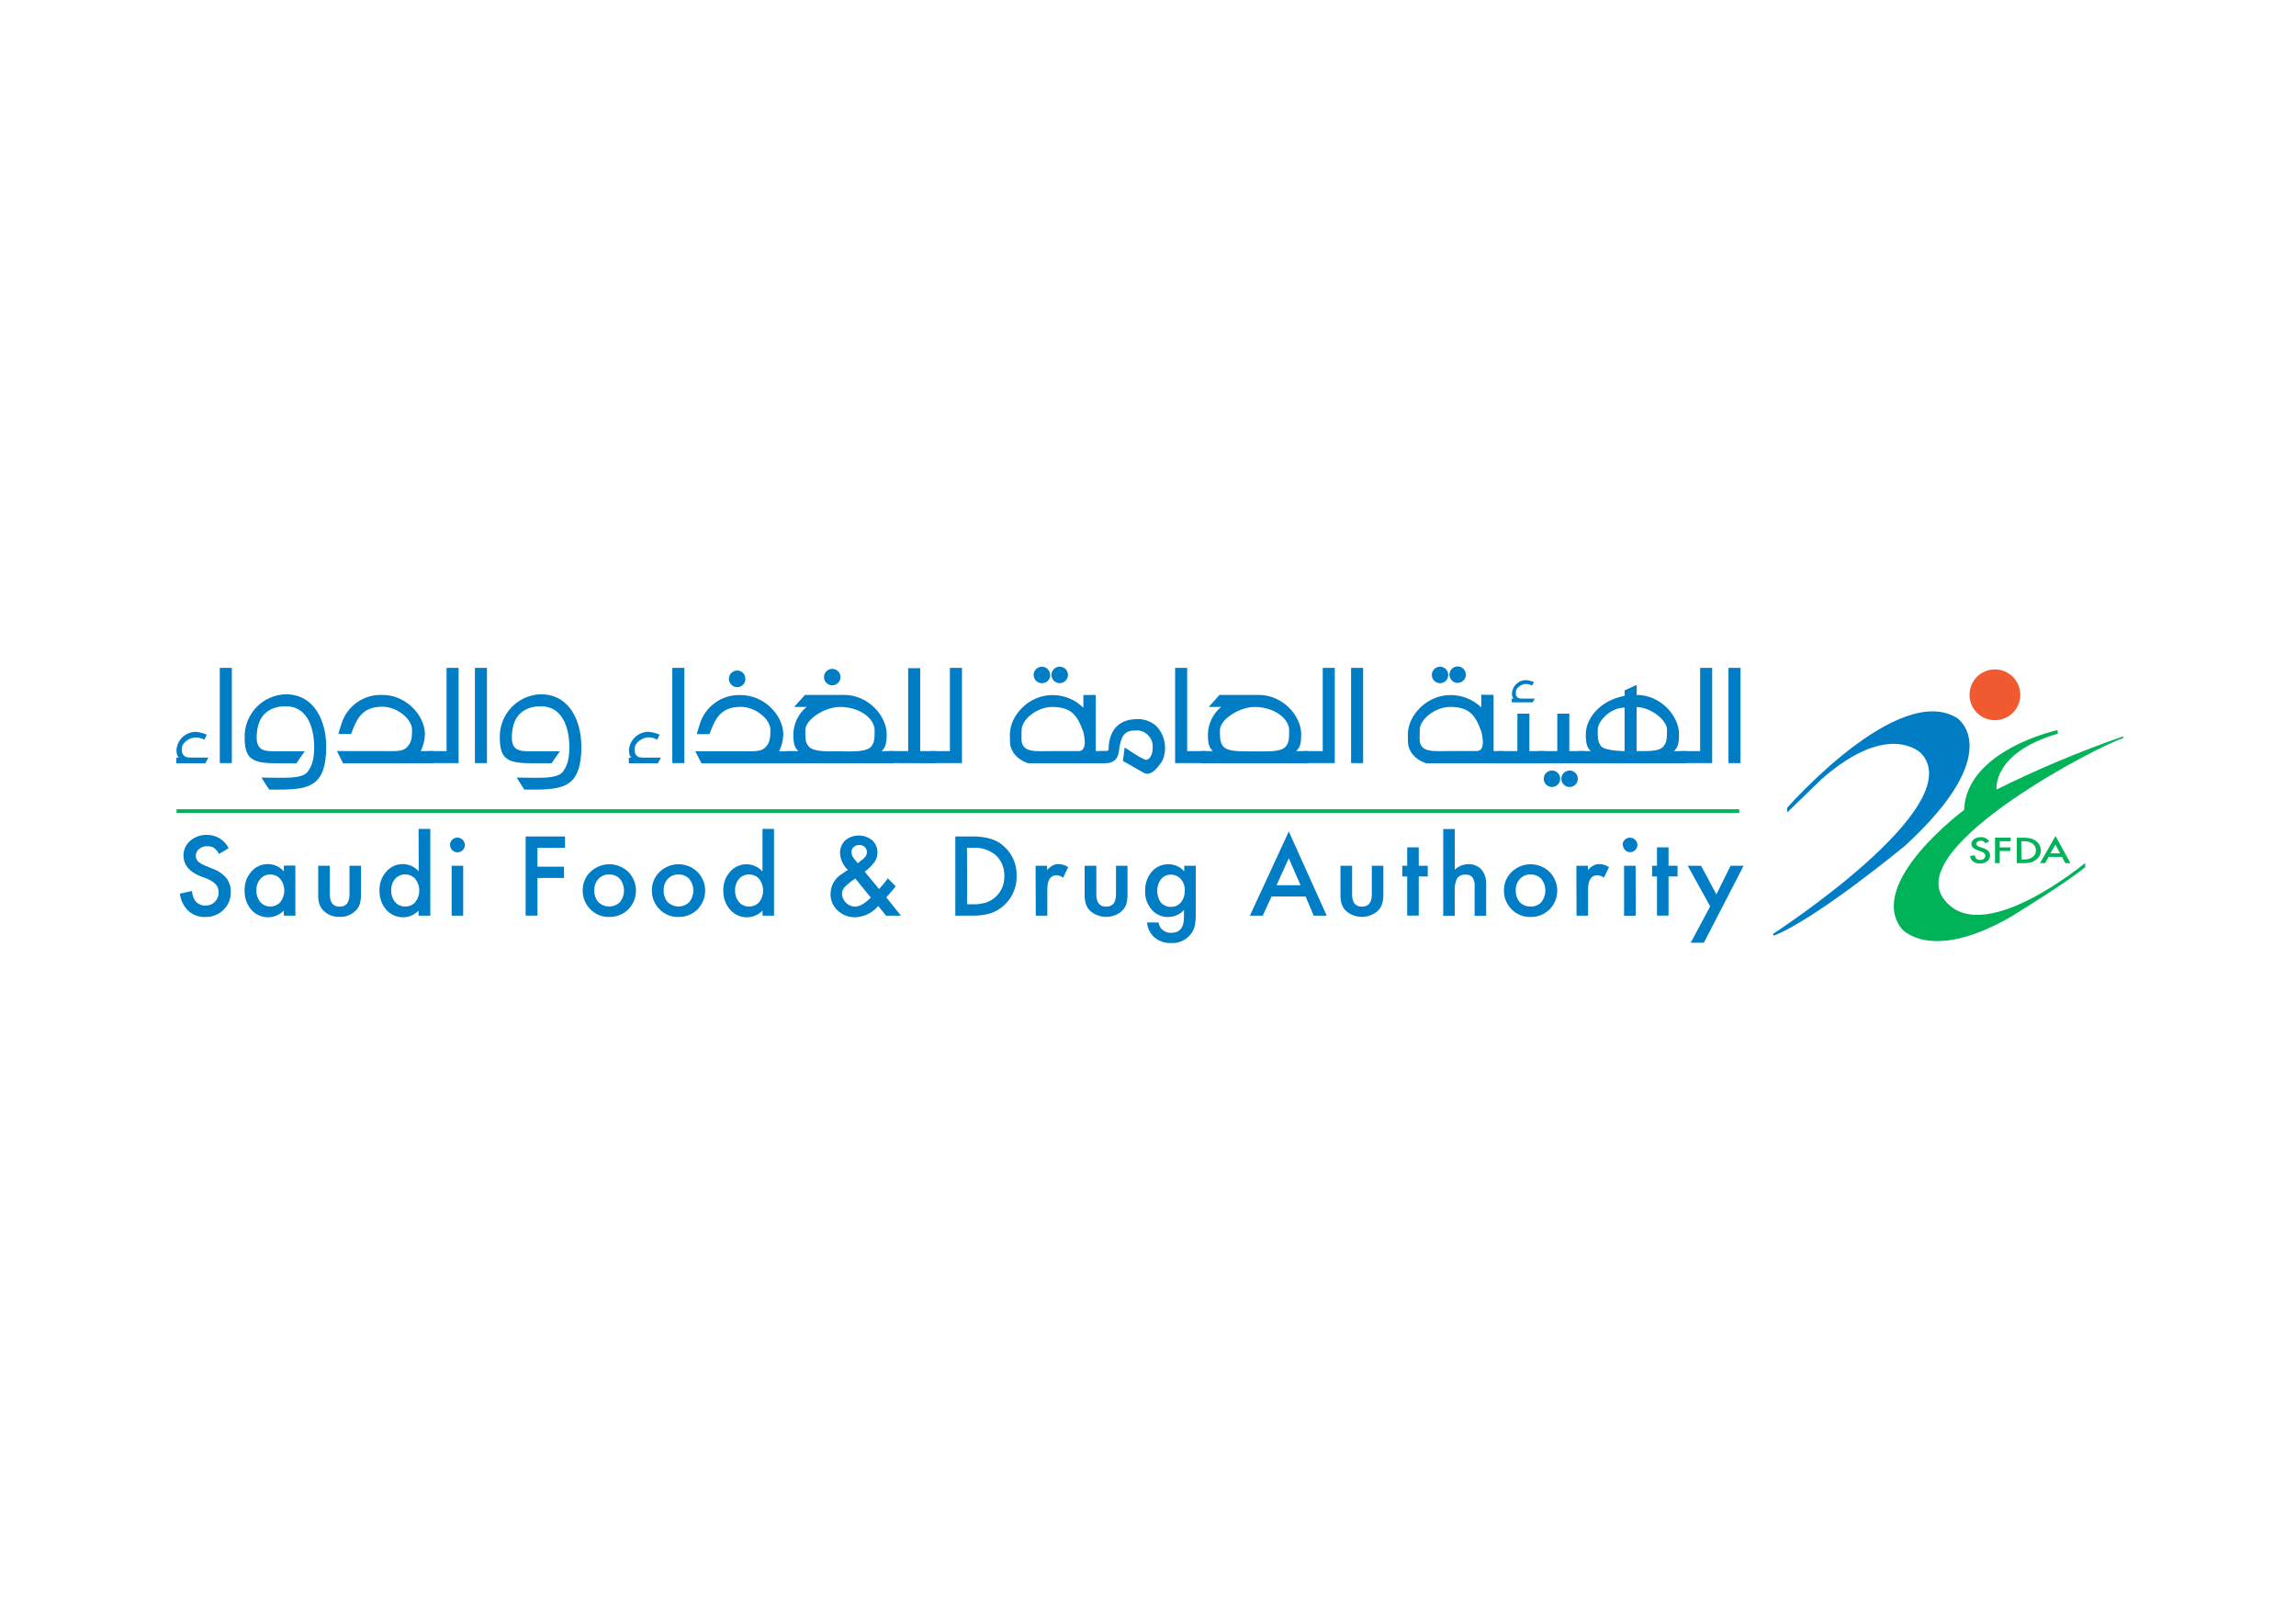 <svg width="231" height="161" viewBox="0 0 231 161" fill="none" xmlns="http://www.w3.org/2000/svg">
<path d="M199.292 84.218C199.458 84.211 199.623 84.247 199.771 84.323C199.92 84.398 200.047 84.509 200.14 84.647L199.757 84.831C199.705 84.748 199.633 84.679 199.547 84.632C199.453 84.592 199.351 84.575 199.249 84.582C199.146 84.589 199.047 84.62 198.96 84.672C198.92 84.695 198.886 84.728 198.863 84.767C198.84 84.806 198.827 84.851 198.827 84.897C198.827 85.02 198.939 85.122 199.169 85.199L199.486 85.306C199.694 85.361 199.885 85.467 200.043 85.613C200.101 85.671 200.146 85.741 200.177 85.817C200.208 85.894 200.223 85.975 200.222 86.057C200.223 86.171 200.198 86.284 200.147 86.386C200.096 86.489 200.022 86.577 199.931 86.645C199.727 86.789 199.485 86.869 199.236 86.875C198.987 86.882 198.741 86.814 198.53 86.681C198.354 86.544 198.237 86.345 198.203 86.124L198.684 86.037C198.691 86.149 198.73 86.257 198.796 86.349C198.851 86.406 198.919 86.45 198.993 86.478C199.067 86.506 199.146 86.518 199.225 86.512C199.358 86.516 199.488 86.475 199.593 86.395C199.659 86.343 199.706 86.273 199.728 86.193C199.75 86.112 199.746 86.028 199.716 85.95C199.699 85.906 199.673 85.866 199.639 85.832C199.595 85.795 199.547 85.763 199.496 85.735C199.43 85.702 199.362 85.673 199.292 85.648L198.99 85.546C198.561 85.398 198.341 85.183 198.341 84.897C198.343 84.8 198.369 84.704 198.417 84.619C198.465 84.534 198.534 84.463 198.617 84.412C198.816 84.277 199.052 84.209 199.292 84.218Z" fill="#00B258"/>
<path d="M202.292 84.627H201.193V85.246H202.251V85.609H201.193V86.83H200.718V84.269H202.292V84.627Z" fill="#00B258"/>
<path d="M203.381 86.467H203.595C203.767 86.468 203.939 86.449 204.107 86.411C204.244 86.376 204.373 86.314 204.485 86.227C204.595 86.152 204.685 86.05 204.747 85.931C204.808 85.813 204.839 85.681 204.837 85.547C204.839 85.413 204.808 85.281 204.748 85.162C204.687 85.043 204.599 84.94 204.49 84.862C204.217 84.69 203.897 84.607 203.575 84.627H203.36L203.381 86.467ZM202.906 86.83V84.275H203.565C203.818 84.267 204.07 84.293 204.316 84.351C204.501 84.4 204.675 84.485 204.827 84.602C204.982 84.708 205.109 84.85 205.197 85.016C205.284 85.182 205.33 85.367 205.33 85.555C205.33 85.743 205.284 85.928 205.197 86.094C205.109 86.26 204.982 86.402 204.827 86.508C204.674 86.624 204.501 86.711 204.316 86.764C204.073 86.818 203.824 86.842 203.575 86.835L202.906 86.83Z" fill="#00B258"/>
<path d="M207.265 85.843L206.795 84.974L206.284 85.843H207.265ZM207.459 86.206H206.11L205.757 86.83H205.246L206.805 84.106L208.307 86.83H207.796L207.459 86.206Z" fill="#00B258"/>
<path d="M196.997 72.294C191.079 68.415 179.814 81.259 179.814 81.259V81.729L183.295 78.356C190.108 72.402 193.302 75.8 193.302 75.8C198.219 81.111 178.378 93.954 178.378 93.954L178.45 94.133C182.753 92.447 191.651 85.092 191.651 85.092C201.873 75.729 196.997 72.315 196.997 72.315" fill="#007DC5"/>
<path d="M213.607 74.267V74.083C209.253 75.594 204.999 77.379 200.871 79.429C200.871 79.429 200.406 75.734 207.04 73.807L207.004 73.449C207.004 73.449 197.855 75.422 197.605 81.484C197.605 81.484 187.777 88.766 191.293 93.397C191.293 93.397 194.124 96.944 202.343 92.211C202.343 92.211 207.868 88.838 209.805 87.223L209.769 86.829C209.769 86.829 199.174 95.646 195.489 90.335C191.804 85.025 211.379 74.875 213.607 74.267Z" fill="#00B258"/>
<path d="M200.708 67.342C200.202 67.342 199.708 67.492 199.288 67.772C198.868 68.053 198.54 68.452 198.347 68.919C198.153 69.386 198.103 69.9 198.201 70.396C198.3 70.891 198.543 71.347 198.901 71.704C199.258 72.062 199.713 72.305 200.209 72.403C200.705 72.502 201.219 72.451 201.685 72.258C202.152 72.065 202.551 71.737 202.832 71.317C203.113 70.897 203.263 70.403 203.263 69.897C203.263 69.219 202.994 68.57 202.514 68.09C202.035 67.611 201.385 67.342 200.708 67.342Z" fill="#F15A31"/>
<path d="M17.995 76.219C17.862 76.081 17.755 75.964 17.755 75.437C17.792 74.943 18.015 74.481 18.379 74.144C18.743 73.808 19.221 73.622 19.717 73.623C20.093 73.657 20.46 73.752 20.806 73.904L20.566 74.415C20.306 74.27 20.014 74.193 19.717 74.19C19.058 74.175 18.302 74.742 18.302 75.253C18.302 75.642 18.302 75.816 18.48 75.979C18.68 76.25 19.083 76.209 19.676 76.209H20.969L20.658 76.787H17.739V76.219H17.995Z" fill="#007DC5"/>
<path d="M23.325 67.189H22.113V76.767H23.325V67.189Z" fill="#007DC5"/>
<path d="M32.821 75.075C32.821 78.975 31.232 79.379 28.436 79.435C28.083 79.435 27.092 79.435 27.092 79.435C27.092 79.435 26.765 78.98 26.31 78.224C28.487 78.224 30.424 78.428 30.991 77.595C31.247 77.217 31.61 76.65 31.61 75.198C31.61 72.939 30.751 71.012 28.732 71.053C27.383 71.053 25.824 71.671 25.824 74.201C25.824 75.305 26.402 75.576 27.398 75.576H30.654L29.821 76.787H28.002C25.502 76.787 24.613 76.491 24.613 74.201C24.585 73.078 25.003 71.99 25.775 71.173C26.546 70.356 27.61 69.878 28.732 69.842C31.717 69.842 32.821 72.668 32.821 75.091" fill="#007DC5"/>
<path d="M34.518 76.787L33.9 75.561H38.551C39.828 75.561 40.595 75.653 41.055 75.05C41.352 74.671 41.459 74.324 41.459 73.435C41.459 72.305 39.926 71.094 38.474 71.094C36.43 71.094 35.888 72.305 35.326 73.838H34.043C34.043 73.838 34.222 73.194 34.355 72.816C34.623 71.944 35.173 71.186 35.918 70.659C36.664 70.133 37.562 69.869 38.474 69.908C40.892 69.908 42.752 72.009 42.752 73.864C42.733 74.453 42.59 75.031 42.333 75.561H43.667V76.787H34.518Z" fill="#007DC5"/>
<path d="M44.929 75.561V67.189H46.141V76.767H43.049V75.561H44.929Z" fill="#007DC5"/>
<path d="M48.992 67.189H47.781V76.767H48.992V67.189Z" fill="#007DC5"/>
<path d="M58.493 75.075C58.493 78.975 56.904 79.379 54.103 79.435C53.756 79.435 52.759 79.435 52.759 79.435C52.759 79.435 52.437 78.98 51.982 78.224C54.159 78.224 56.071 78.428 56.664 77.595C56.919 77.217 57.282 76.65 57.282 75.198C57.282 72.939 56.418 71.012 54.4 71.053C53.055 71.053 51.497 71.671 51.497 74.201C51.497 75.305 52.074 75.576 53.071 75.576H56.326L55.493 76.787H53.674C51.175 76.787 50.285 76.491 50.285 74.201C50.256 73.079 50.673 71.99 51.444 71.173C52.215 70.356 53.277 69.878 54.4 69.842C57.389 69.842 58.488 72.668 58.488 75.091" fill="#007DC5"/>
<path d="M63.523 76.219C63.39 76.082 63.282 75.964 63.282 75.438C63.321 74.939 63.548 74.474 63.918 74.137C64.287 73.8 64.771 73.617 65.27 73.623C65.648 73.658 66.017 73.753 66.364 73.904L66.119 74.415C65.861 74.265 65.569 74.182 65.27 74.175C64.611 74.175 63.86 74.737 63.86 75.264C63.86 75.652 63.86 75.826 64.034 75.99C64.238 76.26 64.637 76.219 65.23 76.219H66.497L66.185 76.787H63.267V76.219H63.523Z" fill="#007DC5"/>
<path d="M68.853 67.189H67.642V76.767H68.853V67.189Z" fill="#007DC5"/>
<path d="M74.98 68.176C74.998 68.284 74.995 68.394 74.969 68.501C74.944 68.607 74.897 68.707 74.833 68.796C74.768 68.884 74.686 68.958 74.592 69.014C74.498 69.07 74.394 69.106 74.285 69.121C74.065 69.151 73.842 69.092 73.665 68.957C73.488 68.823 73.372 68.624 73.342 68.403C73.312 68.183 73.371 67.96 73.506 67.783C73.641 67.606 73.84 67.49 74.06 67.46C74.168 67.446 74.277 67.453 74.382 67.481C74.487 67.51 74.585 67.559 74.67 67.625C74.756 67.692 74.827 67.775 74.88 67.869C74.934 67.964 74.968 68.068 74.98 68.176ZM70.575 76.788L69.951 75.576H74.607C75.885 75.576 76.651 75.668 77.112 75.065C77.408 74.687 77.515 74.34 77.515 73.45C77.515 72.321 75.982 71.109 74.531 71.109C72.486 71.109 71.944 72.321 71.382 73.854H70.105C70.105 73.854 70.278 73.21 70.411 72.832C70.679 71.96 71.229 71.201 71.975 70.675C72.72 70.149 73.619 69.885 74.531 69.924C76.948 69.924 78.808 72.024 78.808 73.879C78.789 74.468 78.646 75.046 78.389 75.576H79.723V76.788H70.575Z" fill="#007DC5"/>
<path d="M84.553 68.01C84.574 68.173 84.546 68.338 84.473 68.484C84.401 68.631 84.286 68.752 84.144 68.834C84.002 68.915 83.84 68.953 83.676 68.942C83.513 68.931 83.357 68.872 83.227 68.772C83.097 68.672 83 68.536 82.948 68.381C82.895 68.226 82.89 68.059 82.932 67.901C82.975 67.743 83.063 67.601 83.186 67.493C83.309 67.386 83.461 67.317 83.623 67.295C83.731 67.28 83.841 67.287 83.947 67.314C84.052 67.342 84.151 67.391 84.238 67.458C84.325 67.524 84.397 67.608 84.451 67.702C84.505 67.797 84.54 67.902 84.553 68.01ZM87.998 73.459C87.998 72.329 86.557 71.118 84.497 71.118C83.045 71.118 81.027 72.329 81.027 73.459C81.027 74.348 81.027 74.695 81.349 75.074C81.809 75.651 83.209 75.585 84.487 75.585C85.764 75.585 87.216 75.677 87.676 75.074C87.967 74.695 87.998 74.348 87.998 73.459ZM79.105 75.559H80.326C80.03 75.273 79.815 75.017 79.815 73.862C79.828 73.336 79.953 72.819 80.183 72.345C80.414 71.871 80.743 71.453 81.149 71.118H79.897L80.986 69.907H84.926C87.349 69.907 89.209 72.007 89.209 73.862C89.209 75.017 88.989 75.273 88.698 75.559H89.919V76.786H79.105V75.559Z" fill="#007DC5"/>
<path d="M91.371 75.56V67.219H92.582V75.56H94.116V76.781L89.49 76.766V75.56H91.371Z" fill="#007DC5"/>
<path d="M95.572 75.561V67.189H96.783V76.767H93.686V75.561H95.572Z" fill="#007DC5"/>
<path d="M107.44 67.797C107.459 67.959 107.431 68.124 107.357 68.269C107.284 68.415 107.169 68.536 107.027 68.617C106.885 68.698 106.722 68.734 106.559 68.723C106.396 68.711 106.24 68.652 106.111 68.552C105.982 68.451 105.885 68.315 105.833 68.16C105.781 68.006 105.776 67.839 105.818 67.681C105.861 67.523 105.949 67.382 106.072 67.274C106.195 67.166 106.347 67.098 106.509 67.076C106.618 67.061 106.728 67.068 106.833 67.096C106.939 67.124 107.038 67.172 107.125 67.239C107.211 67.306 107.284 67.389 107.338 67.484C107.392 67.579 107.426 67.683 107.44 67.792M105.661 67.792C105.676 67.898 105.67 68.007 105.643 68.112C105.616 68.216 105.568 68.314 105.503 68.4C105.438 68.486 105.357 68.558 105.264 68.612C105.171 68.667 105.068 68.702 104.961 68.717C104.798 68.744 104.631 68.722 104.48 68.653C104.33 68.585 104.204 68.473 104.118 68.332C104.032 68.191 103.99 68.027 103.997 67.862C104.005 67.697 104.061 67.538 104.16 67.406C104.259 67.273 104.395 67.173 104.551 67.119C104.707 67.064 104.875 67.057 105.035 67.1C105.195 67.142 105.338 67.23 105.447 67.355C105.556 67.479 105.625 67.633 105.646 67.797M102.779 73.46C102.779 74.349 102.702 74.722 102.998 75.1C103.453 75.678 104.491 75.56 105.768 75.56H108.523C109.545 75.56 108.983 73.593 108.983 73.593C108.416 72.059 107.869 71.119 105.85 71.119C104.394 71.119 102.784 72.33 102.784 73.46M110.245 69.908V75.56H111.217V76.787H103.484C102.863 76.617 102.32 76.236 101.951 75.708C101.629 75.116 101.603 75.034 101.603 73.879C101.603 72.023 103.458 69.923 105.881 69.923C106.459 69.919 107.032 70.03 107.568 70.25C108.103 70.469 108.589 70.792 108.998 71.201V69.923L110.245 69.908Z" fill="#007DC5"/>
<path d="M116.378 73.081C116.738 73.472 116.995 73.946 117.124 74.461C117.254 74.976 117.252 75.516 117.119 76.03C117.055 76.344 116.91 76.636 116.7 76.879C116.286 77.456 115.678 78.1 115.049 77.737C114.063 77.16 112.974 76.551 112.974 76.551L113.153 75.207C113.23 75.207 114.779 76.337 115.305 76.444C115.305 76.444 115.974 76.408 115.974 75.166C115.985 74.937 115.946 74.708 115.861 74.495C115.776 74.282 115.646 74.09 115.481 73.93C115.315 73.771 115.118 73.649 114.902 73.572C114.685 73.496 114.455 73.466 114.227 73.485C113.179 73.485 112.882 73.996 112.693 74.844C112.52 75.601 112.642 76.27 111.886 76.648C111.628 76.757 111.347 76.799 111.068 76.771H110.731V75.56H111.068C111.298 75.56 111.538 75.56 111.538 75.371C111.538 74.103 112.049 72.34 114.457 72.34C115.168 72.331 115.856 72.597 116.378 73.081Z" fill="#007DC5"/>
<path d="M121.32 76.767H118.228V67.189H119.439V75.561H121.32V76.767Z" fill="#007DC5"/>
<path d="M129.702 73.46C129.702 72.331 128.266 71.12 126.207 71.12C124.755 71.12 122.736 72.331 122.736 73.46C122.736 74.35 122.762 74.697 123.058 75.075C123.513 75.653 124.914 75.586 126.191 75.586C127.469 75.586 128.926 75.678 129.38 75.075C129.677 74.697 129.702 74.35 129.702 73.46ZM120.81 75.561H122.036C121.74 75.275 121.525 75.019 121.525 73.864C121.538 73.338 121.663 72.821 121.892 72.348C122.121 71.874 122.449 71.456 122.854 71.12H121.607L122.695 69.908H126.636C129.058 69.908 130.914 72.009 130.914 73.864C130.914 75.019 130.699 75.275 130.403 75.561H131.629V76.787H120.81V75.561Z" fill="#007DC5"/>
<path d="M133.081 75.561V67.189H134.292V76.767H131.195V75.561H133.081Z" fill="#007DC5"/>
<path d="M137.143 67.189H135.932V76.767H137.143V67.189Z" fill="#007DC5"/>
<path d="M147.478 67.797C147.497 68.01 147.433 68.222 147.3 68.389C147.166 68.555 146.973 68.664 146.761 68.692C146.549 68.72 146.334 68.664 146.162 68.537C145.99 68.411 145.874 68.222 145.838 68.011C145.819 67.901 145.822 67.789 145.848 67.68C145.874 67.572 145.921 67.469 145.987 67.38C146.053 67.29 146.137 67.214 146.233 67.158C146.329 67.101 146.436 67.064 146.546 67.05C146.657 67.035 146.769 67.043 146.877 67.074C146.984 67.104 147.084 67.155 147.171 67.225C147.258 67.294 147.33 67.381 147.383 67.479C147.436 67.578 147.468 67.686 147.478 67.797ZM145.7 67.797C145.715 67.903 145.709 68.012 145.682 68.117C145.654 68.221 145.607 68.319 145.542 68.405C145.477 68.491 145.395 68.563 145.302 68.618C145.209 68.672 145.106 68.707 144.999 68.722C144.781 68.752 144.56 68.694 144.385 68.56C144.209 68.427 144.094 68.23 144.064 68.011C144.034 67.793 144.092 67.572 144.226 67.397C144.359 67.221 144.556 67.106 144.775 67.076C144.882 67.062 144.992 67.069 145.097 67.097C145.202 67.126 145.3 67.174 145.386 67.241C145.472 67.308 145.544 67.39 145.598 67.485C145.652 67.579 145.686 67.684 145.7 67.792M142.838 73.454C142.838 74.344 142.756 74.717 143.052 75.095C143.507 75.673 144.545 75.555 145.822 75.555H148.577C149.599 75.555 149.032 73.587 149.032 73.587C148.47 72.054 147.918 71.114 145.899 71.114C144.447 71.114 142.832 72.325 142.832 73.454M150.269 69.902V75.56H151.24V76.787H143.522C142.901 76.617 142.359 76.236 141.989 75.708C141.667 75.115 141.642 75.034 141.642 73.879C141.642 72.023 143.497 69.923 145.919 69.923C147.078 69.912 148.195 70.358 149.027 71.165V69.887L150.269 69.902Z" fill="#007DC5"/>
<path d="M152.292 70.287C152.2 70.189 152.118 70.097 152.118 69.719C152.148 69.365 152.309 69.034 152.57 68.793C152.831 68.552 153.173 68.417 153.529 68.416C153.803 68.441 154.072 68.508 154.326 68.615L154.147 68.978C153.959 68.868 153.747 68.808 153.529 68.804C153.059 68.804 152.507 69.224 152.507 69.597C152.507 69.868 152.507 70 152.629 70.108C152.778 70.307 153.069 70.281 153.488 70.281H154.418L154.198 70.655H152.098V70.287H152.292ZM152.665 75.561V71.794H153.871V75.561H155.405V76.788H150.774V75.561H152.665Z" fill="#007DC5"/>
<path d="M158.738 78.238C158.753 78.344 158.747 78.453 158.72 78.558C158.693 78.662 158.645 78.76 158.58 78.846C158.515 78.932 158.434 79.004 158.341 79.059C158.247 79.113 158.145 79.148 158.038 79.163C157.875 79.187 157.709 79.162 157.56 79.091C157.412 79.02 157.288 78.907 157.204 78.766C157.121 78.624 157.081 78.461 157.09 78.297C157.099 78.133 157.157 77.975 157.257 77.844C157.356 77.713 157.492 77.614 157.647 77.561C157.803 77.507 157.97 77.501 158.129 77.544C158.288 77.586 158.431 77.674 158.539 77.798C158.648 77.922 158.717 78.075 158.738 78.238ZM156.964 78.238C156.985 78.4 156.957 78.565 156.885 78.711C156.812 78.858 156.697 78.98 156.555 79.061C156.414 79.142 156.251 79.18 156.088 79.169C155.924 79.158 155.768 79.099 155.638 78.999C155.509 78.9 155.411 78.764 155.359 78.609C155.306 78.454 155.301 78.287 155.343 78.129C155.386 77.971 155.474 77.829 155.597 77.721C155.72 77.613 155.872 77.544 156.034 77.522C156.142 77.507 156.252 77.514 156.358 77.542C156.464 77.57 156.563 77.618 156.649 77.685C156.736 77.752 156.808 77.835 156.862 77.93C156.916 78.025 156.951 78.129 156.964 78.238ZM156.678 75.56V71.793H157.889V75.56H159.423V76.786H154.797V75.56H156.678Z" fill="#007DC5"/>
<path d="M167.727 73.459C167.727 72.396 166.015 71.134 164.661 71.134V75.56C166.005 75.56 166.976 75.601 167.39 75.049C167.686 74.671 167.717 74.323 167.717 73.434M163.449 71.185C162.064 71.185 160.746 72.493 160.746 73.434C160.746 74.374 160.787 74.66 161.068 75.049C161.456 75.56 163.449 75.56 163.449 75.56V71.185ZM163.449 69.452L164.661 68.9V69.907C167.068 69.907 168.928 72.008 168.928 73.863C168.928 75.018 168.708 75.274 168.417 75.56H169.639V76.786H158.829V75.56H160.056C159.759 75.274 159.545 75.018 159.545 73.863C159.545 72.274 160.996 70.444 163.46 69.999L163.449 69.452Z" fill="#007DC5"/>
<path d="M171.049 75.561V67.189H172.261V76.767H169.164V75.561H171.049Z" fill="#007DC5"/>
<path d="M175.112 67.189H173.901V76.767H175.112V67.189Z" fill="#007DC5"/>
<path d="M23.003 85.332L22.032 85.909C21.912 85.666 21.737 85.454 21.521 85.291C21.319 85.175 21.089 85.118 20.857 85.127C20.553 85.117 20.256 85.219 20.023 85.413C19.919 85.497 19.835 85.604 19.778 85.725C19.722 85.847 19.694 85.98 19.696 86.114C19.696 86.502 19.983 86.814 20.56 87.049L21.352 87.376C21.9 87.567 22.39 87.896 22.773 88.332C23.076 88.728 23.233 89.218 23.218 89.717C23.228 90.053 23.168 90.388 23.042 90.7C22.916 91.013 22.727 91.295 22.487 91.531C22.244 91.767 21.957 91.952 21.642 92.075C21.327 92.199 20.99 92.259 20.652 92.252C20.024 92.275 19.412 92.053 18.945 91.633C18.473 91.17 18.175 90.558 18.102 89.901L19.318 89.635C19.336 89.971 19.436 90.297 19.61 90.585C19.732 90.755 19.896 90.891 20.086 90.98C20.275 91.07 20.484 91.11 20.693 91.097C20.865 91.102 21.037 91.072 21.197 91.008C21.357 90.943 21.502 90.847 21.623 90.724C21.746 90.597 21.842 90.448 21.907 90.283C21.971 90.119 22.001 89.944 21.996 89.768C21.996 89.624 21.974 89.481 21.93 89.344C21.888 89.214 21.82 89.094 21.73 88.991C21.627 88.874 21.509 88.77 21.378 88.684C21.214 88.582 21.043 88.491 20.867 88.413L20.09 88.117C19.003 87.657 18.46 86.975 18.46 86.073C18.456 85.787 18.515 85.505 18.635 85.246C18.754 84.987 18.93 84.757 19.149 84.575C19.625 84.174 20.235 83.966 20.857 83.993C21.304 83.992 21.742 84.117 22.122 84.354C22.501 84.591 22.807 84.93 23.003 85.332Z" fill="#007DC5"/>
<path d="M25.799 89.563C25.779 89.988 25.917 90.405 26.187 90.734C26.307 90.881 26.459 90.999 26.632 91.079C26.805 91.159 26.993 91.198 27.183 91.194C27.375 91.197 27.566 91.16 27.742 91.084C27.918 91.008 28.076 90.896 28.206 90.754C28.464 90.421 28.605 90.011 28.605 89.589C28.605 89.167 28.464 88.757 28.206 88.424C28.078 88.279 27.921 88.163 27.744 88.086C27.568 88.008 27.376 87.97 27.183 87.974C26.994 87.971 26.806 88.01 26.634 88.089C26.462 88.168 26.309 88.284 26.187 88.429C25.922 88.746 25.783 89.15 25.799 89.563ZM28.558 87.08H29.718V92.119H28.558V91.608C28.343 91.827 28.086 91.999 27.801 92.114C27.517 92.229 27.212 92.285 26.905 92.277C26.598 92.27 26.297 92.199 26.018 92.07C25.74 91.941 25.491 91.755 25.287 91.526C24.819 90.983 24.578 90.28 24.613 89.563C24.589 88.873 24.831 88.2 25.287 87.683C25.496 87.44 25.756 87.246 26.049 87.115C26.341 86.984 26.659 86.92 26.979 86.926C27.279 86.931 27.574 86.998 27.846 87.124C28.118 87.25 28.361 87.431 28.558 87.657V87.08Z" fill="#007DC5"/>
<path d="M33.184 87.096V89.968C33.184 90.796 33.511 91.21 34.171 91.21C34.83 91.21 35.162 90.796 35.162 89.968V87.096H36.322V89.999C36.327 90.345 36.277 90.69 36.174 91.021C36.065 91.295 35.889 91.537 35.663 91.726C35.243 92.077 34.708 92.26 34.161 92.237C33.617 92.258 33.085 92.076 32.668 91.726C32.441 91.538 32.266 91.295 32.157 91.021C32.047 90.692 31.998 90.345 32.014 89.999V87.096H33.184Z" fill="#007DC5"/>
<path d="M39.359 89.564C39.34 89.988 39.476 90.404 39.742 90.734C39.866 90.884 40.022 91.004 40.199 91.083C40.377 91.163 40.57 91.201 40.764 91.194C40.956 91.199 41.147 91.162 41.323 91.087C41.5 91.011 41.658 90.897 41.786 90.755C42.045 90.421 42.185 90.011 42.185 89.589C42.185 89.167 42.045 88.757 41.786 88.424C41.658 88.279 41.501 88.163 41.325 88.084C41.148 88.005 40.957 87.963 40.764 87.963C40.571 87.963 40.38 88.005 40.204 88.084C40.027 88.163 39.87 88.279 39.742 88.424C39.479 88.744 39.343 89.15 39.359 89.564ZM42.113 83.385H43.294V92.119H42.113V91.608C41.915 91.816 41.677 91.981 41.414 92.096C41.151 92.211 40.867 92.273 40.58 92.278C40.257 92.285 39.936 92.222 39.641 92.092C39.345 91.962 39.081 91.769 38.868 91.526C38.394 90.986 38.149 90.282 38.183 89.564C38.16 88.874 38.403 88.203 38.863 87.688C39.063 87.452 39.312 87.262 39.592 87.13C39.873 86.998 40.178 86.928 40.488 86.925C40.797 86.922 41.104 86.985 41.387 87.11C41.67 87.236 41.923 87.421 42.129 87.652L42.113 83.385Z" fill="#007DC5"/>
<path d="M46.6 92.119H45.44V87.095H46.6V92.119ZM45.266 85.015C45.266 84.816 45.346 84.625 45.486 84.484C45.627 84.343 45.818 84.264 46.018 84.264C46.217 84.264 46.408 84.343 46.549 84.484C46.69 84.625 46.769 84.816 46.769 85.015C46.766 85.208 46.687 85.391 46.549 85.526C46.483 85.596 46.404 85.651 46.316 85.689C46.228 85.727 46.134 85.746 46.038 85.746C45.938 85.746 45.839 85.727 45.747 85.689C45.654 85.651 45.57 85.595 45.5 85.524C45.429 85.453 45.374 85.369 45.336 85.276C45.299 85.183 45.28 85.084 45.282 84.984" fill="#007DC5"/>
<path d="M56.847 85.287H54.072V87.188H56.745V88.323H54.072V92.11H52.886V84.152H56.847V85.287Z" fill="#007DC5"/>
<path d="M59.797 89.563C59.773 89.997 59.918 90.424 60.201 90.754C60.492 91.035 60.882 91.193 61.287 91.193C61.692 91.193 62.081 91.035 62.373 90.754C62.638 90.422 62.782 90.011 62.782 89.586C62.782 89.162 62.638 88.75 62.373 88.418C62.234 88.27 62.065 88.154 61.877 88.078C61.689 88.001 61.487 87.965 61.284 87.974C61.084 87.967 60.884 88.003 60.699 88.079C60.514 88.156 60.347 88.272 60.211 88.418C59.928 88.731 59.78 89.142 59.797 89.563ZM58.626 89.563C58.62 89.218 58.685 88.875 58.819 88.556C58.953 88.237 59.152 87.95 59.403 87.713C59.914 87.219 60.597 86.943 61.307 86.943C62.017 86.943 62.7 87.219 63.211 87.713C63.707 88.216 63.986 88.895 63.986 89.602C63.986 90.308 63.707 90.987 63.211 91.49C62.956 91.738 62.655 91.933 62.324 92.063C61.993 92.192 61.639 92.255 61.284 92.246C60.933 92.255 60.584 92.19 60.258 92.058C59.933 91.925 59.638 91.726 59.393 91.475C59.143 91.224 58.946 90.926 58.814 90.597C58.682 90.269 58.618 89.917 58.626 89.563Z" fill="#007DC5"/>
<path d="M66.773 89.563C66.75 89.997 66.894 90.424 67.177 90.754C67.468 91.035 67.858 91.193 68.263 91.193C68.668 91.193 69.057 91.035 69.349 90.754C69.614 90.422 69.758 90.011 69.758 89.586C69.758 89.162 69.614 88.75 69.349 88.418C69.21 88.27 69.041 88.154 68.853 88.078C68.665 88.001 68.463 87.965 68.26 87.974C68.06 87.967 67.861 88.003 67.675 88.079C67.49 88.156 67.324 88.272 67.187 88.418C66.904 88.731 66.756 89.142 66.773 89.563ZM65.587 89.563C65.582 89.218 65.648 88.875 65.782 88.557C65.916 88.238 66.114 87.951 66.364 87.713C66.875 87.219 67.558 86.943 68.268 86.943C68.978 86.943 69.661 87.219 70.172 87.713C70.668 88.216 70.947 88.895 70.947 89.602C70.947 90.308 70.668 90.987 70.172 91.49C69.917 91.738 69.616 91.933 69.285 92.063C68.954 92.192 68.6 92.255 68.245 92.246C67.894 92.255 67.544 92.19 67.219 92.058C66.894 91.925 66.599 91.726 66.354 91.475C66.104 91.224 65.906 90.926 65.775 90.597C65.643 90.269 65.579 89.917 65.587 89.563Z" fill="#007DC5"/>
<path d="M73.958 89.564C73.939 89.988 74.076 90.404 74.341 90.734C74.465 90.884 74.622 91.004 74.799 91.083C74.976 91.163 75.169 91.201 75.364 91.194C75.555 91.198 75.746 91.16 75.922 91.085C76.098 91.009 76.256 90.896 76.386 90.755C76.641 90.42 76.779 90.01 76.779 89.589C76.779 89.168 76.641 88.759 76.386 88.424C76.258 88.279 76.101 88.164 75.924 88.086C75.748 88.008 75.556 87.97 75.364 87.974C75.17 87.969 74.978 88.007 74.801 88.085C74.624 88.164 74.467 88.282 74.341 88.429C74.077 88.747 73.941 89.151 73.958 89.564ZM76.713 83.385H77.873V92.119H76.718V91.608C76.519 91.816 76.282 91.981 76.018 92.096C75.755 92.211 75.472 92.273 75.185 92.278C74.856 92.286 74.528 92.221 74.228 92.086C73.927 91.952 73.66 91.752 73.447 91.501C72.983 90.965 72.742 90.272 72.772 89.564C72.753 88.882 72.994 88.219 73.447 87.709C73.647 87.472 73.896 87.282 74.177 87.15C74.457 87.019 74.762 86.949 75.072 86.945C75.381 86.942 75.688 87.005 75.971 87.131C76.254 87.256 76.507 87.441 76.713 87.673V83.385Z" fill="#007DC5"/>
<path d="M86.306 86.829L86.408 86.757C86.577 86.629 86.715 86.517 86.822 86.425C86.909 86.353 86.988 86.273 87.058 86.185C87.165 86.052 87.222 85.885 87.216 85.715C87.219 85.619 87.201 85.524 87.164 85.436C87.127 85.347 87.072 85.268 87.001 85.203C86.846 85.069 86.644 84.999 86.439 85.009C86.238 85.003 86.042 85.074 85.892 85.209C85.818 85.271 85.76 85.349 85.722 85.438C85.683 85.527 85.667 85.623 85.672 85.72C85.68 85.975 85.778 86.219 85.948 86.41L86.245 86.772L86.306 86.849M86.056 88.382L85.989 88.428C85.618 88.663 85.275 88.939 84.967 89.251C84.805 89.431 84.713 89.663 84.707 89.905C84.722 90.246 84.864 90.569 85.105 90.81C85.346 91.052 85.669 91.194 86.01 91.209C86.475 91.209 87.006 90.902 87.615 90.299L86.056 88.382ZM87.006 87.703L88.442 89.435L88.489 89.384C88.642 89.215 88.79 89.052 88.928 88.873C89.066 88.694 89.199 88.551 89.322 88.362L90.109 89.164C90.011 89.302 89.884 89.461 89.725 89.645C89.567 89.829 89.383 90.033 89.168 90.273L90.645 92.118H89.148L88.356 91.142C88.074 91.478 87.727 91.752 87.335 91.948C86.942 92.143 86.514 92.255 86.076 92.277C85.414 92.295 84.771 92.055 84.282 91.607C84.05 91.394 83.866 91.134 83.742 90.844C83.617 90.554 83.556 90.241 83.562 89.926C83.562 89.524 83.666 89.128 83.864 88.778C84.062 88.428 84.347 88.135 84.691 87.927L85.202 87.575H85.233L85.31 87.513C84.841 87.085 84.557 86.491 84.517 85.858C84.507 85.616 84.547 85.375 84.635 85.15C84.723 84.924 84.857 84.72 85.028 84.549C85.412 84.227 85.897 84.051 86.398 84.051C86.899 84.051 87.384 84.227 87.768 84.549C87.937 84.706 88.07 84.898 88.159 85.112C88.247 85.325 88.288 85.555 88.279 85.786C88.282 86.121 88.178 86.449 87.983 86.721C87.686 87.112 87.332 87.456 86.935 87.743" fill="#007DC5"/>
<path d="M97.304 90.974H97.846C98.302 90.987 98.757 90.928 99.195 90.801C99.751 90.615 100.231 90.254 100.565 89.772C100.898 89.29 101.067 88.713 101.045 88.128C101.06 87.732 100.989 87.339 100.837 86.974C100.686 86.608 100.457 86.28 100.166 86.012C99.508 85.483 98.673 85.224 97.831 85.286H97.289L97.304 90.974ZM96.114 92.119V84.151H97.785C98.427 84.132 99.068 84.211 99.686 84.386C100.193 84.545 100.657 84.816 101.045 85.179C101.454 85.551 101.776 86.007 101.989 86.517C102.203 87.026 102.303 87.576 102.282 88.128C102.3 88.953 102.053 89.762 101.579 90.438C101.105 91.113 100.427 91.62 99.645 91.884C99.035 92.055 98.403 92.131 97.769 92.109L96.114 92.119Z" fill="#007DC5"/>
<path d="M104.189 87.095H105.35V87.519C105.511 87.336 105.703 87.182 105.917 87.064C106.101 86.968 106.307 86.92 106.515 86.926C106.855 86.938 107.185 87.043 107.471 87.228L106.96 88.291C106.776 88.145 106.55 88.061 106.316 88.051C105.687 88.051 105.37 88.531 105.37 89.487V92.119H104.21L104.189 87.095Z" fill="#007DC5"/>
<path d="M110.302 87.096V89.968C110.302 90.796 110.629 91.21 111.288 91.21C111.948 91.21 112.28 90.796 112.28 89.968V87.096H113.44V89.999C113.445 90.345 113.395 90.69 113.292 91.021C113.182 91.295 113.007 91.537 112.781 91.726C112.352 92.058 111.825 92.238 111.283 92.238C110.741 92.238 110.214 92.058 109.786 91.726C109.559 91.538 109.383 91.295 109.275 91.021C109.162 90.692 109.112 90.346 109.126 89.999V87.096H110.302Z" fill="#007DC5"/>
<path d="M119.2 89.604C119.221 89.18 119.08 88.763 118.807 88.439C118.68 88.293 118.523 88.177 118.346 88.099C118.169 88.022 117.977 87.984 117.784 87.989C117.586 87.987 117.389 88.032 117.212 88.121C117.034 88.21 116.88 88.34 116.762 88.5C116.541 88.834 116.424 89.226 116.424 89.627C116.424 90.028 116.541 90.42 116.762 90.754C116.884 90.907 117.039 91.031 117.217 91.113C117.394 91.196 117.589 91.235 117.784 91.229C117.985 91.238 118.186 91.199 118.369 91.116C118.552 91.032 118.712 90.906 118.837 90.749C119.086 90.428 119.213 90.03 119.195 89.624M120.304 92.011C120.304 92.251 120.304 92.456 120.279 92.64C120.253 92.824 120.243 92.977 120.217 93.115C120.133 93.478 119.957 93.812 119.706 94.086C119.473 94.349 119.184 94.557 118.861 94.693C118.537 94.829 118.186 94.891 117.836 94.873C117.237 94.897 116.649 94.704 116.18 94.332C115.955 94.14 115.771 93.906 115.637 93.643C115.504 93.38 115.424 93.093 115.403 92.798H116.568C116.598 93.004 116.675 93.2 116.793 93.371C116.918 93.528 117.078 93.653 117.262 93.735C117.445 93.817 117.645 93.853 117.846 93.841C118.694 93.841 119.118 93.32 119.118 92.277V91.546C118.916 91.768 118.67 91.945 118.395 92.066C118.121 92.188 117.824 92.251 117.524 92.251C117.21 92.257 116.9 92.193 116.613 92.065C116.327 91.937 116.073 91.748 115.868 91.51C115.421 90.988 115.185 90.317 115.209 89.629C115.19 88.955 115.407 88.296 115.822 87.764C116.028 87.5 116.293 87.289 116.595 87.147C116.898 87.005 117.23 86.936 117.565 86.946C117.864 86.943 118.161 87.005 118.434 87.128C118.707 87.252 118.949 87.434 119.144 87.662V87.095H120.304V92.011Z" fill="#007DC5"/>
<path d="M130.847 89.053L129.666 86.339L128.43 89.053H130.847ZM131.358 90.187H127.929L127.045 92.119H125.751L129.666 83.65L133.484 92.119H132.171L131.358 90.187Z" fill="#007DC5"/>
<path d="M136.035 87.096V89.968C136.035 90.796 136.368 91.21 137.027 91.21C137.686 91.21 138.018 90.796 138.018 89.968V87.096H139.179V89.999C139.184 90.346 139.132 90.691 139.025 91.021C138.918 91.296 138.742 91.538 138.514 91.726C138.085 92.058 137.559 92.238 137.017 92.238C136.475 92.238 135.948 92.058 135.519 91.726C135.294 91.536 135.119 91.294 135.008 91.021C134.901 90.691 134.852 90.345 134.865 89.999V87.096H136.035Z" fill="#007DC5"/>
<path d="M142.74 88.173V92.108H141.58V88.173H141.084V87.094H141.58V85.244H142.74V87.094H143.645V88.173H142.74Z" fill="#007DC5"/>
<path d="M145.204 83.4H146.364V87.489C146.734 87.14 147.22 86.942 147.729 86.932C147.984 86.925 148.238 86.974 148.473 87.076C148.708 87.177 148.918 87.329 149.088 87.52C149.416 87.96 149.57 88.506 149.523 89.053V92.12H148.362V89.135C148.387 88.828 148.312 88.521 148.148 88.261C148.061 88.165 147.954 88.091 147.835 88.044C147.715 87.997 147.586 87.979 147.458 87.99C147.294 87.974 147.129 88.001 146.979 88.067C146.829 88.133 146.698 88.237 146.599 88.368C146.405 88.775 146.322 89.227 146.359 89.677V92.12H145.204V83.4Z" fill="#007DC5"/>
<path d="M152.502 89.565C152.479 89.998 152.622 90.423 152.901 90.755C153.041 90.901 153.21 91.016 153.398 91.092C153.586 91.168 153.787 91.203 153.989 91.195C154.192 91.205 154.394 91.171 154.582 91.095C154.77 91.019 154.939 90.903 155.078 90.755C155.339 90.422 155.482 90.011 155.482 89.588C155.482 89.164 155.339 88.753 155.078 88.42C154.939 88.272 154.77 88.156 154.582 88.079C154.394 88.002 154.192 87.967 153.989 87.975C153.789 87.967 153.589 88.003 153.404 88.079C153.218 88.156 153.052 88.272 152.916 88.42C152.634 88.733 152.485 89.144 152.502 89.565ZM151.316 89.565C151.31 89.219 151.375 88.876 151.509 88.557C151.643 88.239 151.842 87.952 152.093 87.715C152.603 87.221 153.285 86.945 153.994 86.945C154.704 86.945 155.386 87.221 155.896 87.715C156.395 88.216 156.675 88.895 156.675 89.603C156.675 90.311 156.395 90.99 155.896 91.491C155.642 91.74 155.342 91.935 155.012 92.065C154.682 92.195 154.329 92.257 153.974 92.248C153.623 92.256 153.273 92.192 152.948 92.059C152.623 91.926 152.328 91.728 152.083 91.476C151.832 91.227 151.634 90.928 151.502 90.6C151.37 90.271 151.307 89.919 151.316 89.565Z" fill="#007DC5"/>
<path d="M158.599 87.095H159.76V87.519C159.923 87.338 160.115 87.185 160.327 87.064C160.511 86.968 160.717 86.921 160.925 86.926C161.265 86.937 161.596 87.042 161.881 87.228L161.369 88.291C161.186 88.144 160.96 88.06 160.725 88.051C160.092 88.051 159.775 88.531 159.775 89.487V92.119H158.615L158.599 87.095Z" fill="#007DC5"/>
<path d="M164.568 92.12H163.398V87.096H164.558L164.568 92.12ZM163.24 85.016C163.241 84.818 163.32 84.629 163.46 84.49C163.599 84.35 163.788 84.271 163.986 84.27C164.085 84.268 164.184 84.286 164.277 84.324C164.369 84.362 164.453 84.418 164.522 84.489C164.591 84.555 164.647 84.635 164.684 84.723C164.722 84.81 164.742 84.905 164.742 85.001C164.739 85.193 164.66 85.377 164.522 85.512C164.456 85.581 164.377 85.636 164.289 85.674C164.201 85.711 164.107 85.731 164.011 85.731C163.916 85.731 163.821 85.711 163.733 85.673C163.646 85.635 163.566 85.581 163.5 85.512C163.428 85.441 163.372 85.357 163.334 85.264C163.296 85.17 163.278 85.07 163.28 84.97" fill="#007DC5"/>
<path d="M167.871 88.173V92.108H166.71V88.173H166.215V87.094H166.71V85.244H167.871V87.094H168.775V88.173H167.871Z" fill="#007DC5"/>
<path d="M172.061 91.179L169.802 87.096H171.146L172.684 89.978L174.115 87.096H175.424L171.427 94.839H170.103L172.061 91.179Z" fill="#007DC5"/>
<path d="M174.985 81.412H17.765V81.78H174.985V81.412Z" fill="#00B258"/>
</svg>
